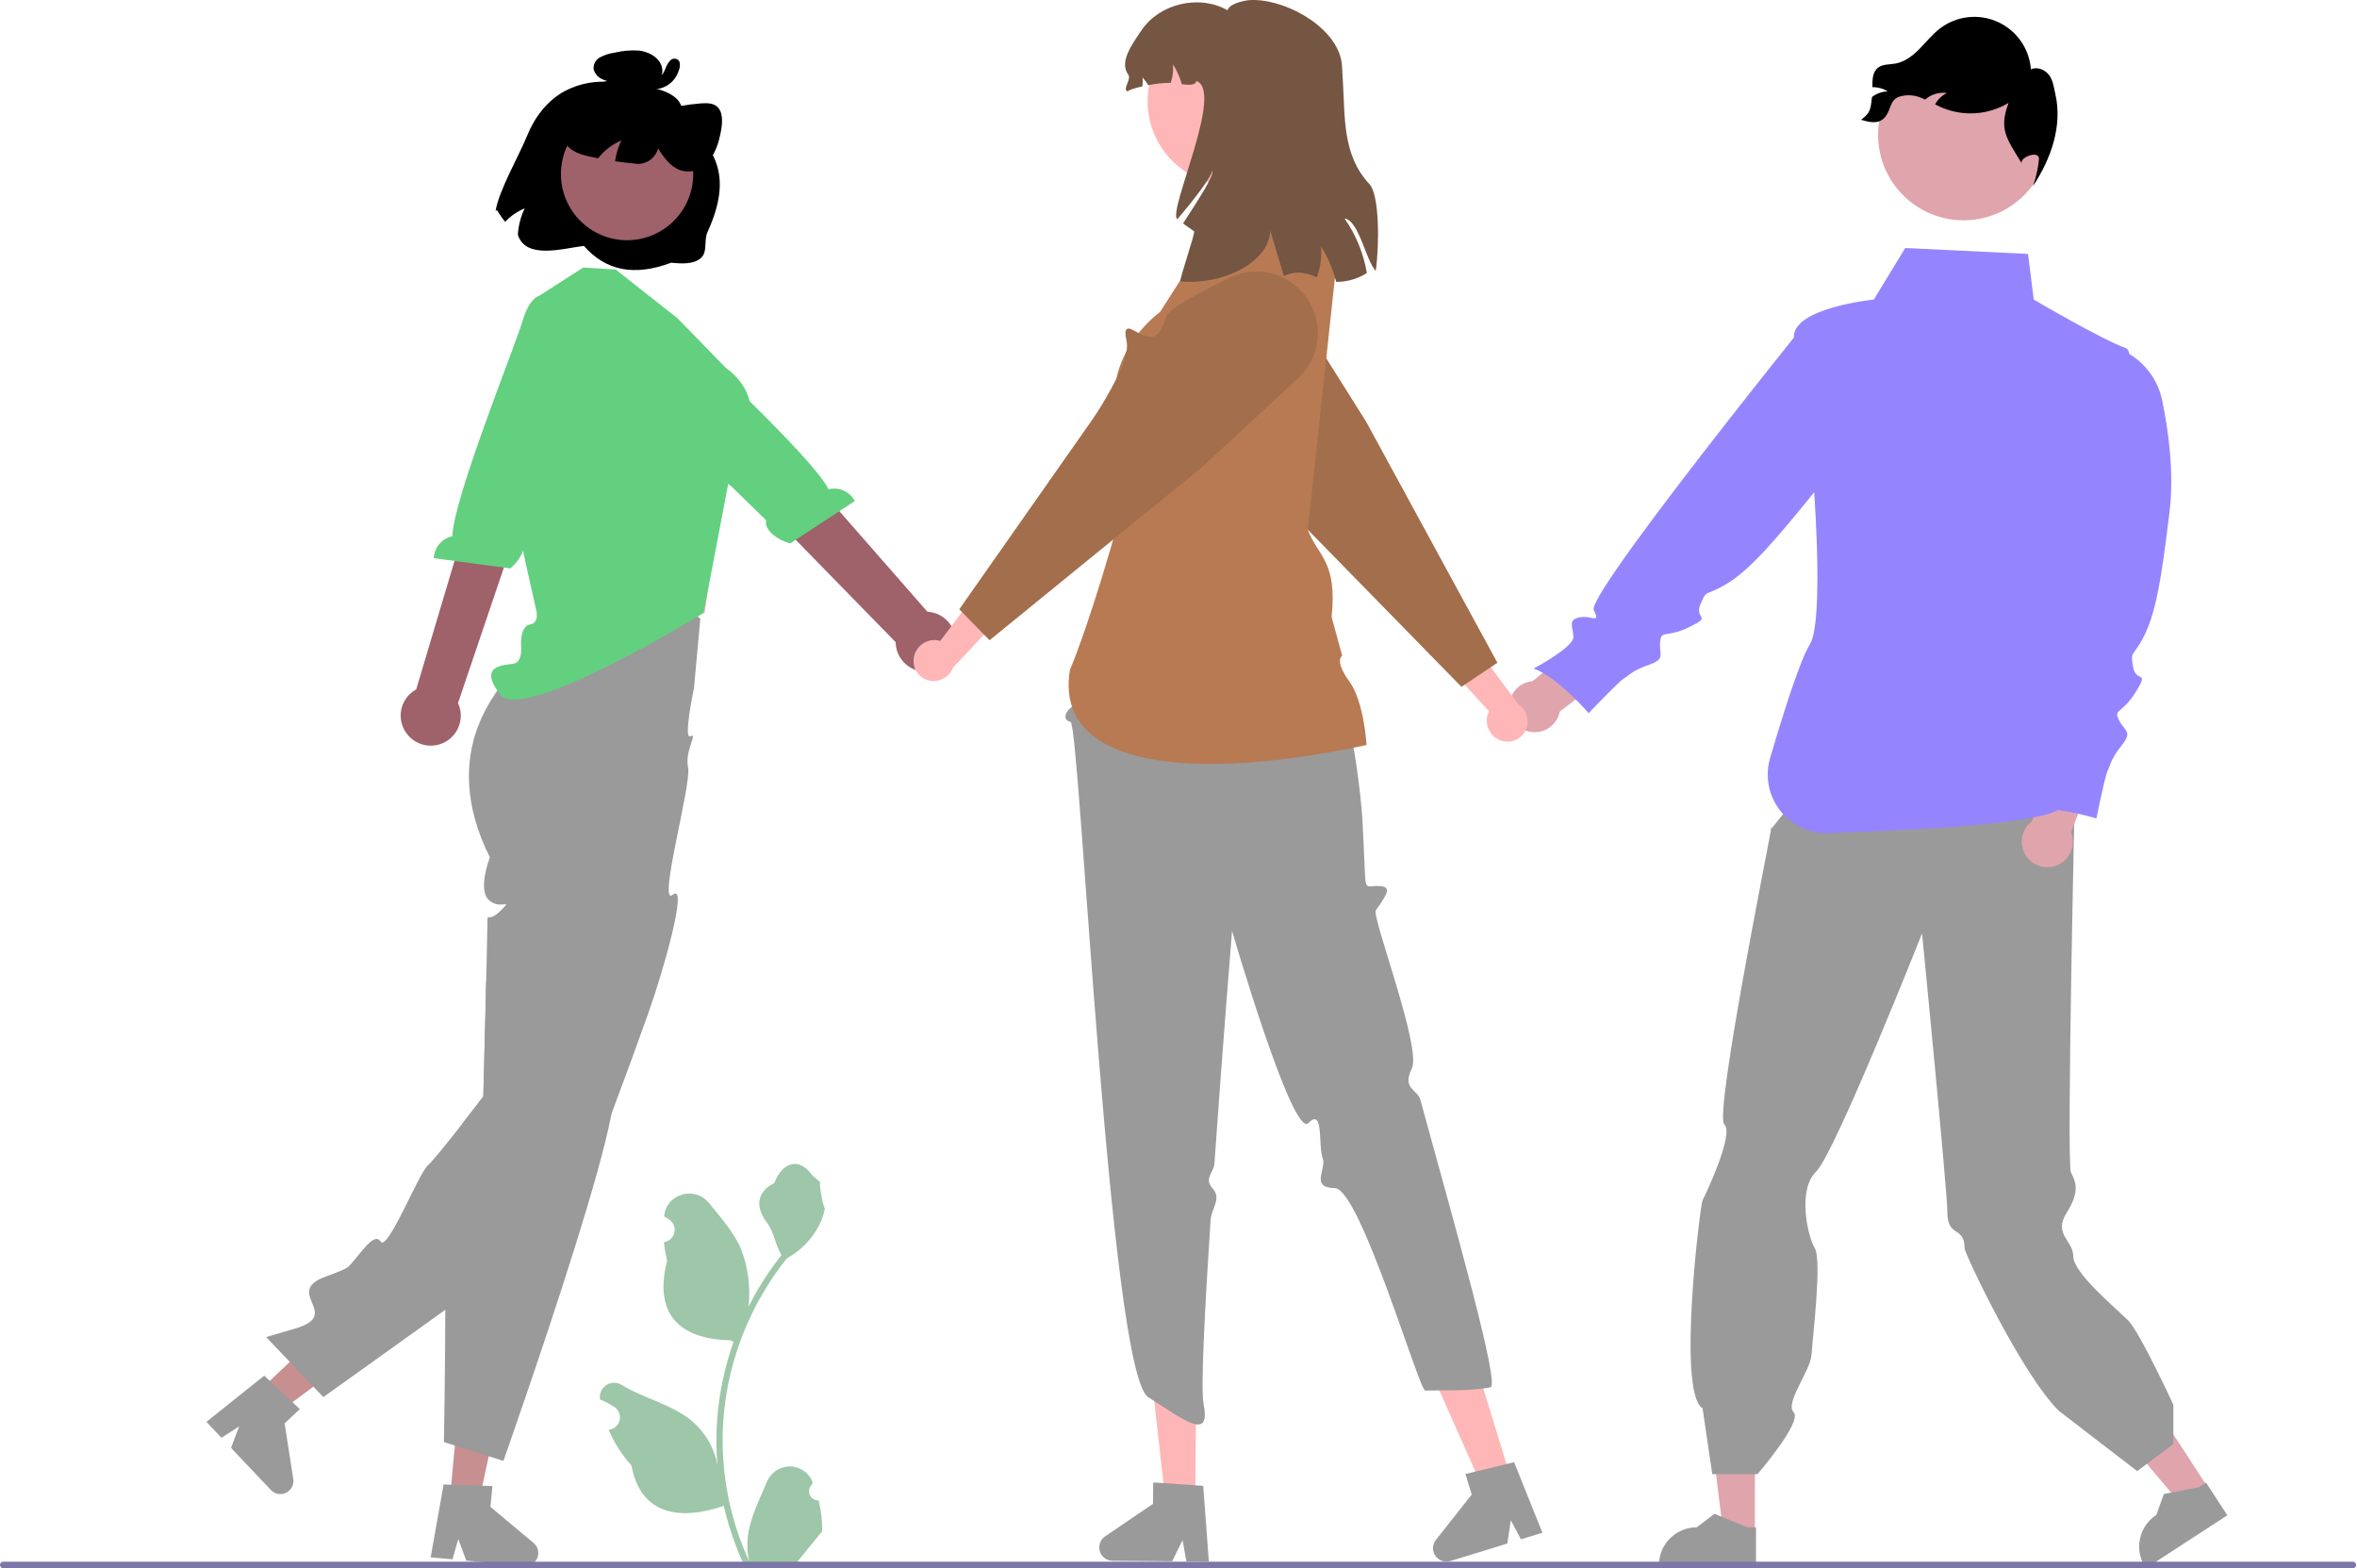 <svg width="723" height="481" viewBox="0 0 723 481" fill="none" xmlns="http://www.w3.org/2000/svg">
<g clip-path="url(#clip0_1971_40884)">
<path d="M677.426 456.495L669.308 461.773L645.086 432.974L657.067 425.184L677.426 456.495Z" fill="#E0A4AC"/>
<path d="M683.217 464.778L658.254 481.01L658.049 480.694C656.374 478.117 655.79 474.98 656.428 471.973C657.065 468.967 658.87 466.336 661.447 464.66L663.758 458.236L674.515 456.163L676.694 454.746L683.217 464.778Z" fill="#9A9A9A"/>
<path d="M538.308 470.326L528.626 470.325L524.02 432.977L538.31 432.978L538.308 470.326Z" fill="#E0A4AC"/>
<path d="M538.647 480.425L508.871 480.424V480.048C508.871 476.974 510.092 474.026 512.266 471.853C514.439 469.679 517.387 468.458 520.461 468.458L525.9 464.332L536.048 468.459H538.647L538.647 480.425Z" fill="#9A9A9A"/>
<path d="M638.533 241.862L551.704 243.772L543.098 254.53C543.098 254.53 543.842 250.737 543.179 254.903C542.517 259.069 525.766 342.133 528.932 344.919C532.099 347.705 522.928 366.939 522.255 368.112C521.581 369.285 514.321 427.182 522.255 431.943L525.235 452.152H539.101C539.101 452.152 552.992 436.077 550.196 433.163C547.401 430.249 555.396 420.559 555.702 415.363C556.008 410.167 558.927 386.599 556.665 382.82C554.403 379.041 551.346 364.86 557.083 359.362C562.821 353.865 589.582 286.306 589.582 286.306C589.582 286.306 597.358 365.508 597.34 371.727C597.316 379.815 602.627 375.812 602.627 382.912C602.627 384.347 619.921 421.215 631.543 432.739L655.578 451.227L666.671 442.908V430.89C666.671 430.89 656.391 408.592 652.805 405.006C649.219 401.42 635.978 390.443 635.978 385.422C635.978 380.402 629.744 378.653 633.937 371.996C638.129 365.34 636.695 362.471 635.26 359.602C633.826 356.734 636.546 239.188 636.546 239.188L638.533 241.862Z" fill="#9A9A9A"/>
<path d="M602.328 67.569C616.818 67.569 628.566 55.822 628.566 41.332C628.566 26.841 616.818 15.094 602.328 15.094C587.837 15.094 576.09 26.841 576.09 41.332C576.09 55.822 587.837 67.569 602.328 67.569Z" fill="#E0A4AC"/>
<path d="M623.289 251.893L630.674 229.66L643.964 232.107L635.319 255.335C635.844 256.696 635.98 258.177 635.71 259.611C635.44 261.044 634.776 262.375 633.792 263.451C632.807 264.528 631.542 265.309 630.138 265.707C628.735 266.104 627.248 266.102 625.845 265.7C624.443 265.299 623.18 264.514 622.199 263.435C621.217 262.355 620.557 261.023 620.291 259.588C620.026 258.154 620.165 256.674 620.695 255.314C621.224 253.955 622.123 252.77 623.289 251.893Z" fill="#E0A4AC"/>
<path d="M470.115 208.925L488.211 194.047L498.153 203.199L478.461 218.248C478.18 219.68 477.506 221.005 476.514 222.075C475.522 223.144 474.251 223.916 472.844 224.303C471.437 224.69 469.95 224.676 468.551 224.264C467.151 223.853 465.894 223.059 464.921 221.972C463.948 220.885 463.297 219.548 463.043 218.111C462.788 216.675 462.938 215.196 463.478 213.84C464.018 212.485 464.925 211.307 466.097 210.438C467.27 209.57 468.661 209.046 470.115 208.925Z" fill="#E0A4AC"/>
<path d="M570.91 36.74C573.739 37.618 576.466 38.136 578.306 35.815C580.145 33.495 579.664 30.842 582.401 29.723C584.689 28.956 587.182 29.071 589.389 30.047C589.787 30.195 590.175 30.361 590.554 30.527C590.767 30.343 590.979 30.167 591.211 30C592.95 28.764 595.097 28.241 597.21 28.54C595.666 29.286 594.395 30.499 593.577 32.007C594.335 32.386 595.102 32.764 595.879 33.088C599.142 34.423 602.672 34.979 606.187 34.713C609.703 34.447 613.108 33.365 616.133 31.553C613.101 39.541 615.458 42.388 619.905 49.681L620.08 50.107C619.637 48.193 625.451 45.984 625.451 48.757C625.196 51.598 624.574 54.395 623.602 57.077C629.306 48.489 632.671 38.441 630.462 28.799C629.99 26.774 629.777 24.602 628.493 22.956C627.208 21.32 624.841 20.359 622.974 21.283C622.742 18.148 621.666 15.134 619.858 12.562C618.051 9.99 615.58 7.956 612.709 6.676C609.837 5.395 606.673 4.917 603.552 5.292C600.43 5.667 597.469 6.88 594.982 8.803C592.671 10.588 590.85 12.926 588.789 15.006C586.727 17.086 584.287 18.981 581.402 19.499C579.572 19.823 577.511 19.628 576.05 20.784C574.358 22.125 574.34 24.482 574.349 26.747C576.004 26.699 577.636 27.147 579.036 28.032C577.322 28.075 575.666 28.657 574.303 29.695C574.277 29.712 574.252 29.73 574.229 29.751C573.73 33.56 573.933 34.364 570.91 36.74Z" fill="black"/>
<path d="M663.225 122.744C662.614 119.817 661.405 117.048 659.675 114.61C657.944 112.172 655.728 110.118 653.167 108.576C652.976 107.597 652.636 106.971 652.115 106.785C644.657 104.134 623.838 91.886 623.838 91.886L622.093 77.88L584.419 76.07L574.779 91.886C574.779 91.886 549.807 94.396 550.27 103.538C544.222 111.081 517.301 144.786 501.166 167.076C493.454 177.729 488.203 185.778 488.877 187.11C491.148 191.599 487.958 188.57 484.389 189.381C480.82 190.192 482.55 192.301 482.631 195.41C482.712 198.52 470.438 205.062 470.438 205.062C477.927 207.739 487.308 218.743 487.308 218.743C487.308 218.743 496.393 209.173 498.042 208.172C499.691 207.172 500.61 205.712 505.829 203.901C511.047 202.089 508.857 200.71 509.235 196.871C509.614 193.032 510.885 195.871 518.212 192.329C525.539 188.788 519.591 190.139 521.619 185.3C523.647 180.46 522.998 183.11 529.595 179.109C533.56 176.704 537.498 173.172 542.979 167.076C546.616 163.03 550.931 157.857 556.389 151.127C556.426 151.081 556.461 151.033 556.498 150.988C556.865 156.443 557.147 161.901 557.315 167.076C557.792 181.779 557.337 194.177 555.197 197.591C552.193 202.383 547.108 218.42 542.975 232.501C542.174 235.232 542.033 238.113 542.562 240.909C543.092 243.705 544.276 246.335 546.019 248.584C547.762 250.833 550.014 252.637 552.589 253.848C555.164 255.058 557.99 255.64 560.834 255.547C586.475 254.702 623.998 252.745 631.311 248.454C635.289 249.023 639.219 249.887 643.068 251.038C643.068 251.038 645.656 238.099 646.519 236.374C647.382 234.648 647.382 232.923 650.832 228.61C654.283 224.297 651.695 224.297 649.969 220.846C648.244 217.396 650.832 219.121 655.145 212.22C659.458 205.319 655.145 209.632 654.283 204.456C653.42 199.28 654.283 201.868 657.733 194.967C660.592 189.249 662.267 181.746 664.229 167.076C664.635 164.041 665.053 160.707 665.497 157.011C666.962 144.8 665.109 131.76 663.225 122.744Z" fill="#9485FF"/>
<path d="M251.11 460.204C250.535 460.23 249.966 460.079 249.48 459.771C248.994 459.463 248.614 459.013 248.392 458.482C248.169 457.951 248.116 457.365 248.238 456.802C248.361 456.24 248.653 455.729 249.076 455.338L249.268 454.573C249.243 454.512 249.217 454.451 249.192 454.39C248.613 453.021 247.642 451.855 246.402 451.036C245.161 450.218 243.707 449.784 242.221 449.79C240.735 449.795 239.284 450.24 238.05 451.067C236.816 451.895 235.854 453.069 235.285 454.441C233.011 459.919 230.115 465.407 229.402 471.199C229.088 473.759 229.22 476.355 229.793 478.87C224.451 467.216 221.677 454.55 221.659 441.731C221.658 438.514 221.837 435.299 222.194 432.103C222.49 429.482 222.9 426.879 223.425 424.296C226.288 410.278 232.436 397.139 241.363 385.959C245.684 383.601 249.178 379.976 251.375 375.571C252.171 373.988 252.733 372.298 253.045 370.554C252.558 370.617 251.207 363.194 251.575 362.739C250.895 361.708 249.68 361.196 248.938 360.19C245.248 355.188 240.165 356.061 237.512 362.859C231.843 365.72 231.788 370.465 235.266 375.028C237.479 377.931 237.783 381.86 239.725 384.968C239.525 385.224 239.318 385.471 239.118 385.727C235.466 390.422 232.284 395.465 229.615 400.781C230.264 394.825 229.49 388.8 227.356 383.202C225.193 377.985 221.14 373.591 217.57 369.081C213.282 363.663 204.49 366.027 203.734 372.895C203.727 372.961 203.72 373.028 203.713 373.094C204.243 373.393 204.762 373.711 205.27 374.047C205.908 374.473 206.402 375.082 206.688 375.794C206.974 376.506 207.038 377.288 206.872 378.037C206.706 378.786 206.318 379.467 205.758 379.992C205.198 380.517 204.493 380.86 203.735 380.977L203.657 380.989C203.846 382.9 204.18 384.794 204.656 386.654C200.076 404.364 209.963 410.814 224.08 411.104C224.392 411.264 224.695 411.424 225.007 411.576C222.326 419.172 220.645 427.085 220.005 435.115C219.643 439.852 219.664 444.611 220.069 449.346L220.045 449.178C219.022 443.914 216.214 439.164 212.095 435.73C205.976 430.704 197.333 428.853 190.732 424.814C190.031 424.363 189.215 424.123 188.381 424.121C187.548 424.119 186.731 424.355 186.027 424.802C185.324 425.249 184.762 425.888 184.41 426.643C184.057 427.399 183.928 428.239 184.038 429.066C184.047 429.124 184.056 429.183 184.065 429.242C185.049 429.643 186.007 430.104 186.933 430.624C187.464 430.924 187.983 431.241 188.49 431.577C189.128 432.003 189.623 432.612 189.909 433.324C190.195 434.036 190.259 434.818 190.093 435.567C189.927 436.316 189.538 436.997 188.979 437.522C188.419 438.047 187.713 438.39 186.955 438.507L186.877 438.519C186.821 438.527 186.773 438.535 186.718 438.543C188.399 442.557 190.758 446.252 193.693 449.465C196.557 464.926 208.855 466.392 222.011 461.89H222.019C223.462 468.163 225.553 474.268 228.259 480.108H250.552C250.632 479.86 250.704 479.605 250.776 479.357C248.712 479.487 246.641 479.363 244.607 478.989C246.261 476.96 247.915 474.914 249.569 472.885C249.606 472.847 249.641 472.807 249.673 472.765C250.512 471.726 251.359 470.695 252.198 469.657L252.198 469.655C252.243 466.471 251.877 463.295 251.11 460.204Z" fill="#9DC7A8"/>
<path d="M79.641 426.488L85.792 432.989L114.353 411.829L105.275 402.234L79.641 426.488Z" fill="#C78F8F"/>
<path d="M89.722 430.085L82.758 423.544L81.048 421.941L63.32 436.115L67.932 440.989L73.36 437.508L70.866 444.091L83.093 457.014C83.679 457.634 84.448 458.05 85.287 458.202C86.126 458.354 86.992 458.234 87.758 457.859C88.524 457.484 89.15 456.875 89.545 456.119C89.94 455.363 90.084 454.501 89.954 453.658L87.315 436.586L91.965 432.189L89.722 430.085Z" fill="#9A9A9A"/>
<path d="M214.825 189.785L212.875 211.075C212.875 211.075 209.471 227.115 211.828 225.815C214.185 224.515 209.959 230.366 211.072 235.441C212.185 240.515 201.564 278.355 206.375 274.435C211.185 270.515 203.595 297.595 198.794 310.955C197.325 315.085 195.814 319.265 194.294 323.415C193.995 324.255 193.694 325.085 193.385 325.925C191.415 331.325 189.444 336.645 187.555 341.665C187.285 342.365 187.024 343.065 186.765 343.755C186.754 343.775 186.754 343.795 186.745 343.795C180.524 360.165 175.194 373.045 173.065 375.175C171.955 376.285 154.345 389.005 136.595 401.745C117.965 415.115 99.184 428.515 99.184 428.515L81.644 410.115C81.644 410.115 82.064 409.995 82.855 409.755C84.314 409.335 87.015 408.545 90.555 407.495C105.314 403.145 86.564 396.375 99.965 391.535C103.745 390.175 106.265 389.115 106.835 388.555C110.165 385.305 114.635 377.555 116.745 380.805C118.855 384.055 128.425 359.905 131.185 357.515C132.665 356.225 137.495 350.195 141.635 344.895C145.194 340.335 148.254 336.305 148.254 336.305C148.254 336.305 148.314 334.145 148.404 330.705C148.535 325.615 148.725 317.705 148.925 309.785C148.915 309.775 148.915 309.775 148.925 309.775C148.995 306.795 149.065 303.815 149.135 300.985C149.185 298.795 149.234 296.685 149.285 294.735C149.415 288.895 149.504 284.475 149.504 283.375C149.504 279.765 149.504 282.575 152.355 280.395C152.78 280.061 153.184 279.7 153.565 279.315C154.174 278.766 154.736 278.168 155.245 277.525C155.455 277.075 154.145 277.685 152.444 277.345C151.524 277.16 150.672 276.724 149.984 276.085C146.404 272.865 150.265 262.965 150.265 262.965C142.125 246.685 142.715 233.335 146.525 223.045C149.373 215.661 153.895 209.038 159.734 203.695C161.957 201.577 164.378 199.678 166.965 198.025L167.215 196.675L169.965 181.785C171.427 180.982 172.948 180.29 174.515 179.715C179.399 177.963 184.64 177.44 189.774 178.195C194.877 178.933 199.818 180.533 204.385 182.925C208.118 184.801 211.621 187.103 214.825 189.785Z" fill="#9A9A9A"/>
<path d="M138.02 459.658L146.931 460.487L154.44 425.743L141.287 424.52L138.02 459.658Z" fill="#C78F8F"/>
<path d="M163.686 473.276L150.445 462.187L151.045 455.807L147.966 455.707L138.426 455.396H138.416L136.076 455.316L132.105 477.657L138.795 478.276L140.565 472.077L143.036 478.677L146.576 479.007L160.746 480.327C160.866 480.336 160.996 480.347 161.116 480.347C161.679 480.347 162.236 480.228 162.75 479.997C163.264 479.766 163.722 479.429 164.096 479.007C164.676 478.372 165.031 477.563 165.105 476.707C165.164 476.063 165.065 475.414 164.818 474.817C164.571 474.219 164.182 473.691 163.686 473.276Z" fill="#9A9A9A"/>
<path d="M187.553 341.665C184.163 360.115 169.812 403.375 161.133 428.695C157.183 440.265 154.423 448.095 154.423 448.095L149.923 446.675H149.913L142.303 444.274L139.533 443.395H139.522L136.163 442.325C136.163 442.325 136.553 421.665 136.593 401.745C136.622 393.395 136.582 385.165 136.423 378.645C136.243 371.535 135.933 366.445 135.423 365.435C133.312 361.294 136.843 360.854 140.573 359.814C144.312 358.765 141.393 357.185 139.942 353.825C138.963 351.584 140.892 348.595 142.263 346.895C142.641 346.416 143.045 345.959 143.473 345.524C143.473 345.524 142.812 345.294 141.633 344.895C145.192 340.334 148.252 336.305 148.252 336.305C148.252 336.305 148.312 334.145 148.402 330.705C148.533 325.615 148.723 317.705 148.923 309.785C148.913 309.774 148.913 309.774 148.923 309.774C148.993 306.794 149.062 303.814 149.133 300.984C154.853 305.375 160.413 309.675 165.453 313.655C165.459 313.659 165.464 313.665 165.467 313.672C165.471 313.679 165.473 313.687 165.473 313.695C177.583 323.265 186.673 330.945 187.953 333.385C188.533 334.484 188.332 337.425 187.553 341.665Z" fill="#9A9A9A"/>
<path d="M721.73 481.004H1C0.735 481.004 0.48 480.899 0.293 480.711C0.105 480.523 0 480.269 0 480.004C0 479.739 0.105 479.484 0.293 479.297C0.48 479.109 0.735 479.004 1 479.004H721.73C721.996 479.004 722.25 479.109 722.438 479.297C722.625 479.484 722.73 479.739 722.73 480.004C722.73 480.269 722.625 480.523 722.438 480.711C722.25 480.899 721.996 481.004 721.73 481.004Z" fill="#7B77A6"/>
<path d="M164.914 153.797L166.788 171.179L165.686 193.972L216.171 187.974L220.914 153.797L214.87 153.857L164.914 153.797Z" fill="#FFB6B6"/>
<path d="M207.858 97.654L188.858 82.654L178.884 82.074L164.085 91.555L160.461 110.042L151.891 130.861L164.461 187.042C164.461 187.042 165.64 191.074 162.551 191.558C159.461 192.042 159.832 197.985 159.832 197.985C159.832 197.985 160.461 203.135 157.461 203.589C154.461 204.042 146.461 204.042 153.461 213.042C160.461 222.042 215.827 188.003 215.827 188.003L223.869 145.809C223.869 145.809 239.464 124.862 222.669 112.866L207.858 97.654Z" fill="#62D07F"/>
<path d="M124.914 225.214C124.077 224.17 123.479 222.954 123.162 221.653C122.845 220.352 122.818 218.998 123.081 217.685C123.345 216.373 123.893 215.134 124.687 214.056C125.481 212.978 126.502 212.088 127.677 211.447L151.576 131.242L166.52 138.766L140.494 215.641C141.439 217.687 141.601 220.009 140.949 222.167C140.297 224.324 138.876 226.168 136.956 227.348C135.035 228.528 132.749 228.962 130.529 228.569C128.31 228.176 126.312 226.982 124.914 225.214Z" fill="#9F616A"/>
<path d="M167.515 90.813C167.515 90.813 163.243 88.543 160.321 98.367C157.982 106.232 139.001 153.08 138.759 164.47C137.197 164.801 135.789 165.642 134.758 166.861C133.726 168.08 133.13 169.608 133.062 171.203L156.531 174.348C160.632 170.889 161.708 166.218 160.121 164.831L165.217 150.914L186.475 106.634L170.632 92.399L167.515 90.813Z" fill="#62D07F"/>
<path d="M292.918 198.851C293.221 197.547 293.235 196.193 292.958 194.883C292.681 193.573 292.12 192.34 291.315 191.27C290.509 190.201 289.48 189.321 288.297 188.692C287.115 188.064 285.81 187.702 284.473 187.633L229.649 125.02L218.02 138.896L274.731 196.957C274.763 199.211 275.621 201.374 277.142 203.038C278.663 204.701 280.741 205.749 282.983 205.983C285.225 206.216 287.475 205.619 289.306 204.305C291.137 202.99 292.422 201.05 292.918 198.851Z" fill="#9F616A"/>
<path d="M196.387 96.092C196.387 96.092 199.257 92.198 206.14 99.792C211.65 105.872 249.024 139.905 254.168 150.07C255.719 149.693 257.352 149.843 258.809 150.496C260.266 151.149 261.465 152.269 262.215 153.678L242.415 166.663C237.221 165.317 234.231 161.57 235.062 159.634L224.449 149.289L186.133 118.557L194.262 98.87L196.387 96.092Z" fill="#62D07F"/>
<path d="M460.382 227.116C458.799 226.569 457.493 225.426 456.74 223.931C455.987 222.436 455.847 220.705 456.35 219.108C456.458 218.785 456.592 218.472 456.751 218.171L441.609 201.632L447.298 190.996L465.591 215.895C466.787 216.652 467.7 217.783 468.186 219.113C468.672 220.442 468.704 221.895 468.277 223.245C468.027 224.011 467.628 224.719 467.104 225.331C466.58 225.943 465.94 226.445 465.222 226.81C464.504 227.174 463.721 227.394 462.917 227.456C462.114 227.517 461.307 227.42 460.541 227.17C460.488 227.153 460.435 227.135 460.382 227.116Z" fill="#FFB6B6"/>
<path d="M363.306 101.493C362.806 103.828 362.753 106.237 363.149 108.592C363.254 109.259 363.398 109.918 363.582 110.568C364.26 112.994 364.904 115.23 365.526 117.247C365.891 118.5 366.267 119.681 366.626 120.777C368.698 127.174 370.316 130.796 371.463 131.559C372.019 131.931 372.578 132.273 373.119 132.606C375.895 134.305 377.906 135.536 376.561 138.67C376.366 139.118 376.133 139.549 375.867 139.958C375.421 140.647 374.929 141.304 374.393 141.925C374.087 142.276 373.805 142.647 373.549 143.035C373.214 143.531 373.068 143.949 373.248 144.327C373.476 144.792 374.107 145.024 375.461 145.089C375.676 145.098 375.923 145.112 376.187 145.111C376.272 145.116 376.361 145.113 376.46 145.114C376.634 145.116 376.832 145.118 377.032 145.11C378.705 145.078 380.864 145.959 383.175 147.304C389.993 151.275 398.029 159.269 398.126 159.368L448.295 210.667L449.273 210.012L451.595 208.452L452.398 207.916L453.314 207.3L457.304 204.629L459.321 203.282L446.38 179.524L444.971 176.941L443.764 174.713L419.06 129.344L409.247 113.747L407.057 110.272L397.726 95.453C396.408 93.356 394.69 91.54 392.671 90.107C390.651 88.674 388.369 87.653 385.954 87.102C383.54 86.551 381.041 86.481 378.599 86.895C376.158 87.31 373.822 88.202 371.725 89.52C371.584 89.609 371.444 89.699 371.304 89.792C367.222 92.507 364.354 96.703 363.306 101.493Z" fill="#A36E4B"/>
<path d="M366.635 459.974L357.444 459.896L353.375 423.617L366.941 423.732L366.635 459.974Z" fill="#FFB6B6"/>
<path d="M369.076 455.735L366.676 455.575L356.886 454.905L353.736 454.695L353.676 461.265L338.996 471.225C338.271 471.718 337.722 472.429 337.43 473.256C337.138 474.082 337.118 474.98 337.373 475.819C337.627 476.658 338.143 477.393 338.845 477.918C339.548 478.442 340.399 478.729 341.276 478.735L359.546 478.885L362.746 472.405L363.916 478.925L370.816 478.985L369.076 455.735Z" fill="#9A9A9A"/>
<path d="M463.408 453.26L454.623 455.961L439.793 422.603L452.76 418.617L463.408 453.26Z" fill="#FFB6B6"/>
<path d="M464.454 448.484L462.114 449.055L452.585 451.365L449.515 452.115L451.445 458.405L440.454 472.325C439.912 473.013 439.603 473.856 439.573 474.732C439.543 475.607 439.793 476.47 440.288 477.193C440.783 477.916 441.495 478.463 442.322 478.753C443.149 479.043 444.047 479.061 444.885 478.805L462.355 473.435L463.445 466.285L466.534 472.144L473.125 470.115L464.454 448.484Z" fill="#9A9A9A"/>
<path d="M348.147 154.922L330.606 205.896L330.027 209.975C325.608 214.171 331.16 215.554 329.078 216.66C326.996 217.767 325.596 220.869 328.401 221.423C331.207 221.978 340.252 420.796 352.182 428.516C364.113 436.236 371.373 441.819 369.182 430.516C368.299 425.962 369.548 401.544 371.354 374.008C371.559 370.887 374.793 367.584 371.987 364.55C369.182 361.516 372.333 359.519 372.509 357.001C375.026 321.045 377.931 285.546 377.931 285.546C377.931 285.546 396.525 349.403 401.354 344.459C406.182 339.516 404.271 351.687 405.747 355.324C406.98 358.363 401.719 364.333 409.45 364.424C417.182 364.516 435.34 426.586 437.182 426.516C440.832 426.377 451.09 426.77 457.182 425.516C460.191 424.897 446.837 377.903 435.686 337.323C434.797 334.087 429.957 334.012 433.07 327.764C436.182 321.516 420.695 281.09 422.024 279.22C425.552 274.257 426.895 272.1 423.416 271.775C419.937 271.45 418.91 273.358 418.722 268.544C418.534 263.73 417.933 251.859 417.933 251.859C417.933 251.859 415.413 204.911 397.767 178.972L396.263 163.56L348.147 154.922Z" fill="#9A9A9A"/>
<path d="M391.968 57.602L368.707 60.914L367.304 77.757L355.825 95.712C355.825 95.712 330.311 113.667 348.105 142.03C341.334 166.463 334.601 189.895 328.183 205.517C323.183 236.517 367.976 239.489 419.183 228.517C419.183 228.517 418.477 215.262 413.83 208.89C409.183 202.517 411.713 201.126 411.713 201.126L408.466 189.221C410.303 172.012 404.099 170.468 401.183 162.517L410.036 80.023L391.968 57.602Z" fill="#B87A53"/>
<path d="M280.303 201.793C280.55 200.137 281.433 198.643 282.764 197.628C284.096 196.613 285.771 196.158 287.433 196.359C287.77 196.405 288.103 196.479 288.428 196.58L301.902 178.656L313.403 182.293L292.29 204.851C291.767 206.166 290.822 207.271 289.605 207.993C288.387 208.715 286.965 209.014 285.56 208.842C283.947 208.63 282.484 207.786 281.494 206.495C280.504 205.204 280.067 203.573 280.279 201.96C280.286 201.904 280.295 201.849 280.303 201.793Z" fill="#FFB6B6"/>
<path d="M399.984 90.196C399.654 89.786 399.294 89.386 398.914 88.996C396.273 86.273 392.871 84.412 389.154 83.656C385.438 82.899 381.579 83.283 378.084 84.756C377.744 84.895 377.404 85.056 377.074 85.216C365.124 91.085 358.674 94.996 357.894 96.826C357.624 97.446 357.394 98.056 357.164 98.645C356.944 99.225 356.734 99.775 356.514 100.275C355.594 102.415 354.534 103.746 351.834 103.145C350.939 102.926 350.075 102.594 349.264 102.156C348.894 101.976 348.554 101.786 348.234 101.605C347.074 100.966 346.234 100.506 345.664 100.926C345.114 101.335 345.094 102.375 345.594 104.786C345.76 105.792 345.732 106.82 345.514 107.815C344.853 110.72 343.818 113.527 342.434 116.165C340.361 120.301 338.03 124.303 335.454 128.145L311.664 162.065L310.054 164.355L308.294 166.866L294.254 186.886L295.084 187.735L298.564 191.286L299.334 192.076L300.034 192.795L301.844 194.645L303.544 196.375L341.474 165.475L345.704 162.025L353.284 155.846L368.814 143.196L398.204 115.996C400.059 114.292 401.551 112.232 402.591 109.938C403.631 107.644 404.196 105.163 404.254 102.645C404.254 102.476 404.264 102.315 404.264 102.145C404.275 97.785 402.761 93.558 399.984 90.196Z" fill="#A36E4B"/>
<path d="M378.004 56.988C392.358 56.988 403.995 45.351 403.995 30.996C403.995 16.641 392.358 5.004 378.004 5.004C363.649 5.004 352.012 16.641 352.012 30.996C352.012 45.351 363.649 56.988 378.004 56.988Z" fill="#FFB6B6"/>
<path d="M412.447 67.037C415.936 72.029 418.269 77.736 419.278 83.742C416.467 85.54 413.195 86.485 409.858 86.461C409.744 86.024 409.631 85.587 409.502 85.15C408.534 81.766 407.096 78.535 405.228 75.551C405.484 78.768 405.048 82.003 403.949 85.037C402.186 84.236 400.296 83.748 398.365 83.596C396.792 83.596 395.24 83.962 393.832 84.665C392.198 79.242 390.692 74.256 389.624 70.679C389.591 79.647 376.448 87.465 362.106 86.332C361.588 86.008 366.784 71.262 366.282 70.922C365.133 70.161 364.016 69.336 362.899 68.526C367.593 61.274 372.692 53.505 371.818 52.339C371.883 53.78 366.735 60.708 361.135 67.247C358.027 64.965 375.687 27.832 366.962 24.821C366.816 26.132 364.89 26.132 362.543 25.857C361.924 23.694 361.003 21.629 359.807 19.722C359.963 21.643 359.732 23.575 359.127 25.404C356.81 25.405 354.499 25.649 352.232 26.132C351.707 25.307 351.129 24.518 350.5 23.769C350.562 24.681 350.535 25.598 350.419 26.505C348.104 27.006 346.194 27.589 345.919 28.059C344.106 27.395 347.198 24.4 346.065 22.846C343.183 18.962 347.457 13.296 350.16 9.282C355.712 1.059 367.901 -1.79 376.529 3.147C376.917 1.803 378.908 0.913 381.466 0.314C382.549 0.075 383.659 -0.028 384.768 0.007C395.775 0.201 411.056 9.282 411.655 20.273C411.703 21.373 411.784 22.571 411.865 23.85C412.642 36.152 411.687 47.499 420.088 56.499C423.131 59.753 423.163 75.163 421.998 83.095C418.971 79.906 416.818 67.506 412.447 67.037Z" fill="#745643"/>
<path d="M161.616 41.805C159.333 47.491 152.892 58.673 152.02 64.773L152.412 64.387C153.161 65.666 154.012 66.883 154.957 68.026C156.651 66.247 158.697 64.841 160.964 63.896C159.726 66.436 159.009 69.199 158.855 72.021C161.286 79.64 172.523 76.247 179.107 75.415C185.682 82.936 194.43 84.898 205.885 80.574C209.088 80.904 212.675 81.104 214.919 79.211C217.164 77.318 215.827 73.813 217.035 71.161C225.639 52.274 217.699 45.46 210.953 36.896C209.469 35.011 209.475 32.199 207.668 30.401C205.162 27.908 201.32 27.142 197.778 26.527C198.698 26.576 199.615 26.387 200.441 25.978C201.267 25.569 201.974 24.955 202.493 24.194C202.949 23.427 203.184 22.55 203.173 21.658C203.162 20.766 202.904 19.895 202.429 19.14C201.162 17.04 198.53 15.818 195.99 15.513C193.488 15.343 190.975 15.559 188.538 16.154C186.96 16.361 185.432 16.85 184.026 17.596C183.363 17.95 182.823 18.498 182.479 19.167C182.136 19.836 182.005 20.593 182.103 21.339C182.315 22.027 182.679 22.659 183.169 23.187C183.659 23.715 184.262 24.125 184.932 24.388C185.955 24.82 187.03 25.114 188.13 25.263C183.077 24.608 177.944 25.506 173.415 27.839C167.738 30.867 163.907 36.122 161.616 41.805Z" fill="black"/>
<path d="M192.355 73.683C203.563 73.683 212.648 64.598 212.648 53.39C212.648 42.183 203.563 33.098 192.355 33.098C181.148 33.098 172.062 42.183 172.062 53.39C172.062 64.598 181.148 73.683 192.355 73.683Z" fill="#9F616A"/>
<path d="M172.828 42.507C174.005 46.063 177.367 47.209 180.475 47.923C181.455 48.151 182.441 48.364 183.436 48.554C183.803 48.095 184.193 47.645 184.601 47.22C186.295 45.441 188.341 44.034 190.608 43.09C189.627 45.096 188.976 47.247 188.678 49.461C190.557 49.733 192.446 49.956 194.345 50.129C195.953 50.471 197.63 50.183 199.03 49.323C200.431 48.464 201.448 47.099 201.871 45.512C203.6 48.34 205.645 51.003 208.441 52.126C210.04 52.701 211.781 52.748 213.409 52.261C215.037 51.774 216.466 50.778 217.486 49.42C219.099 47.204 220.217 44.668 220.765 41.983C221.558 38.834 221.999 35.207 220.441 33.209C219.193 31.592 217.04 31.563 215.053 31.706C210.668 32.043 206.329 32.829 202.106 34.054L201.748 34.858C202.474 30.497 200.899 26.301 197.986 24.809C196.021 23.811 193.657 23.979 191.36 24.181C188.41 24.313 185.494 24.877 182.707 25.854C179.51 27.084 176.771 29.272 174.865 32.118C172.826 35.214 171.813 39.436 172.828 42.507Z" fill="black"/>
<path d="M201.754 23.542C201.554 23.483 202.073 23.559 201.893 23.564C201.982 23.559 202.071 23.547 202.158 23.527C202.173 23.524 202.375 23.459 202.241 23.507C202.542 23.417 202.811 23.241 203.015 23.002C203.492 22.412 203.866 21.747 204.121 21.033C204.444 20.09 204.962 19.225 205.642 18.497C205.835 18.303 206.071 18.157 206.331 18.072C206.591 17.986 206.868 17.963 207.138 18.004C207.408 18.046 207.665 18.15 207.888 18.309C208.11 18.468 208.292 18.678 208.419 18.921C208.675 19.857 208.587 20.854 208.171 21.73C207.88 22.623 207.447 23.462 206.889 24.216C205.954 25.45 204.68 26.384 203.222 26.906C201.536 27.519 199.696 27.572 197.977 27.056C197.75 26.962 197.555 26.804 197.416 26.601C197.278 26.398 197.201 26.159 197.196 25.913C197.19 25.667 197.257 25.425 197.386 25.216C197.516 25.008 197.704 24.841 197.927 24.737L200.794 23.563C200.944 23.496 201.107 23.46 201.272 23.456C201.437 23.451 201.601 23.48 201.755 23.539C201.909 23.598 202.05 23.688 202.169 23.801C202.289 23.915 202.385 24.051 202.452 24.202C202.518 24.353 202.555 24.516 202.559 24.681C202.563 24.846 202.534 25.01 202.474 25.164C202.415 25.318 202.326 25.458 202.212 25.578C202.098 25.697 201.961 25.793 201.81 25.859L201.805 25.862L198.938 27.035L198.887 24.716C199.245 24.819 199.613 24.882 199.985 24.904C200.381 24.943 200.782 24.926 201.173 24.853C201.549 24.804 201.918 24.714 202.273 24.585C202.501 24.502 202.725 24.407 202.943 24.301C203.022 24.263 203.101 24.223 203.179 24.181C203.173 24.184 203.507 23.99 203.36 24.081C203.731 23.845 204.079 23.573 204.4 23.272C204.513 23.165 204.617 23.049 204.711 22.925C204.875 22.724 205.026 22.515 205.165 22.296C205.447 21.834 205.671 21.338 205.831 20.82C205.904 20.603 205.965 20.382 206.015 20.158C206.029 20.035 206.051 19.913 206.082 19.793C206.188 19.507 206.061 19.96 206.184 20.084L206.712 20.473C206.812 20.503 206.916 20.51 207.018 20.493C207.121 20.477 207.218 20.438 207.303 20.379C207.366 20.291 207.352 20.305 207.262 20.422C207.157 20.561 207.061 20.705 206.975 20.855C206.786 21.209 206.614 21.572 206.462 21.943C206.146 22.732 205.748 23.485 205.272 24.19C204.806 24.902 204.128 25.449 203.332 25.753C202.537 26.057 201.667 26.103 200.844 25.883C200.536 25.76 200.288 25.521 200.154 25.217C200.02 24.913 200.011 24.568 200.129 24.258C200.255 23.952 200.495 23.706 200.798 23.573C201.101 23.44 201.443 23.429 201.754 23.542Z" fill="black"/>
</g>
<defs>
<clipPath id="clip0_1971_40884">
<rect width="722.73" height="481.009" fill="white"/>
</clipPath>
</defs>
</svg>
